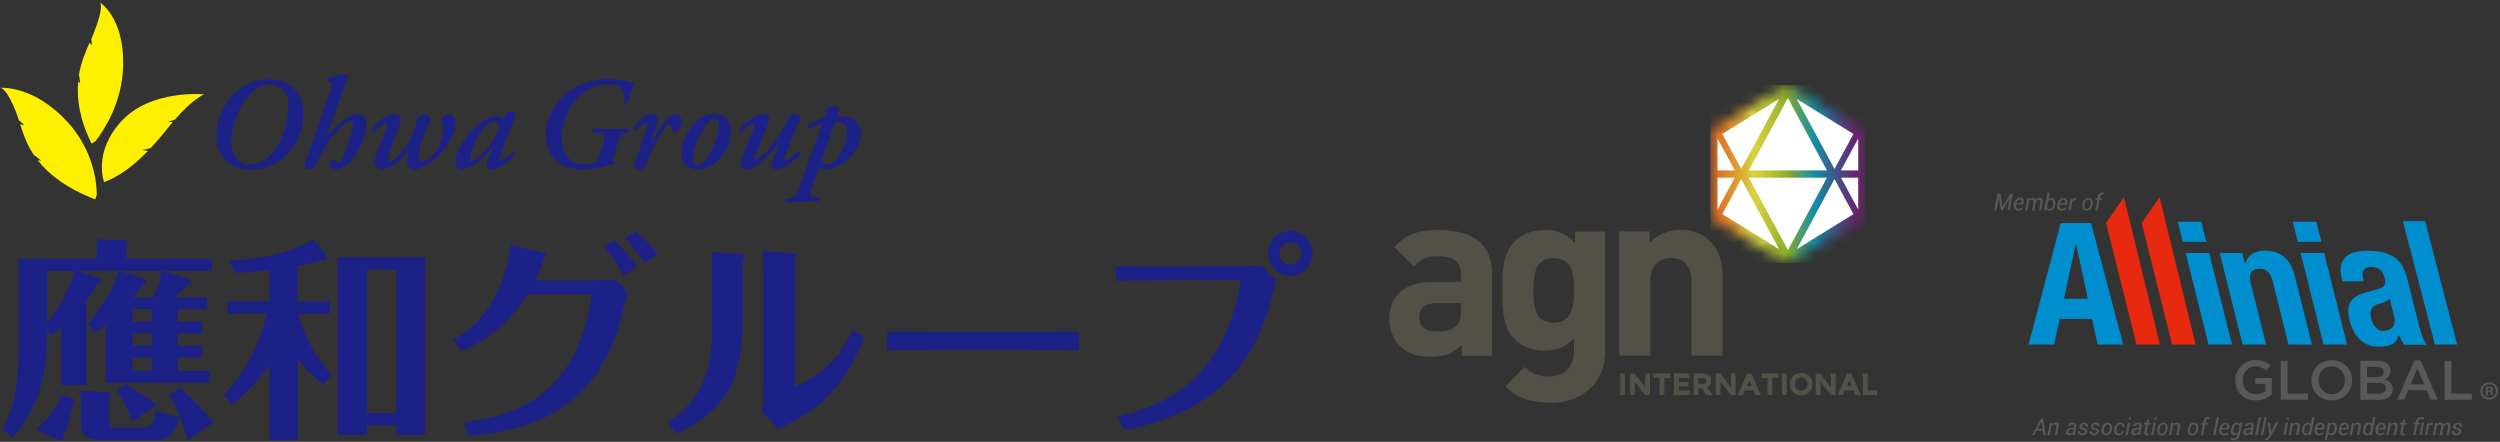 <svg width="232" height="41" viewBox="0 0 232 41" fill="none" xmlns="http://www.w3.org/2000/svg">
<rect x="0" y="0" width="232" height="41" fill="#333333" stroke="none"/>
<g clip-path="url(#clip0_1172_1634)">
<path d="M135.65 33V32C134.88 32.77 134.15 33.11 132.82 33.11C131.49 33.11 130.56 32.78 129.88 32.09C129.26 31.45 128.93 30.52 128.93 29.5C128.93 27.66 130.19 26.16 132.87 26.16H135.59V25.59C135.59 24.33 134.97 23.78 133.44 23.78C132.33 23.78 131.83 24.05 131.23 24.73L129.39 22.94C130.52 21.7 131.63 21.35 133.55 21.35C136.78 21.35 138.46 22.72 138.46 25.42V33.01H135.65V33ZM135.58 28.13H133.3C132.26 28.13 131.69 28.62 131.69 29.44C131.69 30.26 132.22 30.77 133.35 30.77C134.15 30.77 134.66 30.7 135.16 30.22C135.47 29.93 135.58 29.47 135.58 28.76V28.14V28.13ZM143.88 37.36C142.11 37.36 140.89 37.01 139.7 35.86L141.49 34.05C142.13 34.67 142.77 34.94 143.75 34.94C145.48 34.94 146.07 33.72 146.07 32.55V31.38C145.32 32.22 144.46 32.53 143.33 32.53C142.2 32.53 141.23 32.15 140.59 31.51C139.51 30.43 139.42 28.94 139.42 26.93C139.42 24.92 139.51 23.46 140.59 22.37C141.23 21.73 142.23 21.35 143.36 21.35C144.58 21.35 145.37 21.68 146.17 22.57V21.49H148.96V32.6C148.96 35.37 146.99 37.38 143.89 37.38M144.18 23.95C142.48 23.95 142.3 25.41 142.3 26.94C142.3 28.47 142.48 29.95 144.18 29.95C145.88 29.95 146.08 28.47 146.08 26.94C146.08 25.41 145.88 23.95 144.18 23.95ZM156.97 33V26.03C156.97 24.46 155.97 23.93 155.07 23.93C154.17 23.93 153.15 24.46 153.15 26.03V33H150.27V21.47H153.08V22.53C153.83 21.73 154.89 21.34 155.96 21.34C157.11 21.34 158.04 21.72 158.68 22.36C159.61 23.29 159.85 24.37 159.85 25.63V33H156.97ZM150.36 34.66H150.8V36.66H150.36V34.66ZM152.68 35.94L151.68 34.66H151.27V36.66H151.71V35.41L152.68 36.66H153.12V34.66H152.68V35.94ZM153.44 35.07H154.01V36.66H154.45V35.07H155.02V34.66H153.44V35.07ZM155.78 35.86H156.68V35.45H155.78V35.08H156.78V34.66H155.34V36.66H156.81V36.24H155.78V35.86ZM158.79 35.33C158.79 35.1 158.72 34.93 158.58 34.82C158.44 34.71 158.23 34.66 157.93 34.66H157.17V36.66H157.61V36.03H157.93L158.38 36.66H158.93L158.42 35.95C158.67 35.85 158.79 35.64 158.79 35.33ZM158.34 35.33C158.34 35.43 158.31 35.51 158.26 35.55C158.22 35.58 158.14 35.62 157.93 35.62H157.6V35.07H157.94C158.14 35.07 158.22 35.1 158.26 35.13C158.31 35.16 158.33 35.23 158.33 35.33M160.63 35.94L159.63 34.66H159.22V36.66H159.66V35.41L160.63 36.66H161.07V34.66H160.63V35.94ZM162.15 34.66L161.27 36.66H161.74L161.92 36.23H162.74L162.93 36.66H163.41L162.53 34.66H162.14H162.15ZM162.56 35.82H162.11L162.34 35.31L162.57 35.82H162.56ZM163.46 35.07H164.03V36.66H164.47V35.07H165.04V34.66H163.46V35.07ZM165.36 34.66H165.8V36.66H165.36V34.66ZM167.15 34.61C166.85 34.61 166.6 34.71 166.4 34.91C166.2 35.11 166.1 35.35 166.1 35.65C166.1 35.95 166.2 36.19 166.4 36.39C166.6 36.59 166.85 36.69 167.15 36.69C167.45 36.69 167.7 36.59 167.9 36.39C168.1 36.19 168.2 35.95 168.2 35.65C168.2 35.35 168.1 35.11 167.9 34.91C167.7 34.71 167.45 34.61 167.15 34.61ZM167.15 36.26C167.069 36.261 166.989 36.245 166.915 36.214C166.84 36.183 166.773 36.137 166.717 36.079C166.661 36.021 166.617 35.952 166.588 35.876C166.56 35.801 166.547 35.721 166.55 35.64C166.55 35.47 166.61 35.32 166.72 35.2C166.84 35.08 166.98 35.02 167.15 35.02C167.32 35.02 167.46 35.08 167.58 35.2C167.7 35.32 167.75 35.47 167.75 35.64C167.75 35.81 167.69 35.96 167.58 36.08C167.46 36.2 167.32 36.26 167.15 36.26ZM169.91 35.94L168.91 34.66H168.5V36.66H168.94V35.41L169.91 36.66H170.35V34.66H169.91V35.94ZM171.42 34.66L170.54 36.66H171.01L171.19 36.23H172.01L172.2 36.66H172.68L171.8 34.66H171.41H171.42ZM171.83 35.82H171.38L171.61 35.31L171.84 35.82H171.83ZM173.32 36.23V34.66H172.88V36.66H174.18V36.23H173.32Z" fill="#535147"/>
<mask id="mask0_1172_1634" style="mask-type:luminance" maskUnits="userSpaceOnUse" x="158" y="7" width="16" height="18">
<path d="M158.73 12.01L158.72 20.28L165.88 24.42L173.05 20.3L173.06 12.04L165.9 7.89L158.73 12.01Z" fill="white"/>
</mask>
<g mask="url(#mask0_1172_1634)">
<path d="M158.72 7.89H173.06V24.42H158.72V7.89Z" fill="url(#paint0_linear_1172_1634)"/>
</g>
<path d="M159.83 12.43L161.59 15.68L165.1 9.18L159.83 12.43ZM159.39 15.81H160.99L159.39 12.86V15.81ZM162.29 15.81H169.54L165.91 9.09L162.29 15.81ZM170.84 15.81H172.44V12.85L170.84 15.81ZM166.73 9.18L170.24 15.68L172 12.43L166.73 9.18ZM172 19.87L170.24 16.62L166.74 23.12L172 19.87ZM172.44 16.49H170.84L172.44 19.44V16.49ZM169.54 16.49H162.29L165.92 23.21L169.54 16.49ZM160.99 16.49H159.39V19.45L160.99 16.49ZM165.1 23.12L161.59 16.62L159.83 19.87L165.1 23.12Z" fill="white"/>
<path d="M207.44 35.3C207.44 34.28 208.22 33.42 209.31 33.42C209.94 33.42 210.33 33.6 210.7 33.91L210.3 34.39C210.02 34.15 209.75 34 209.29 34C208.62 34 208.12 34.58 208.12 35.28C208.12 36.03 208.61 36.58 209.35 36.58C209.69 36.58 210 36.47 210.22 36.31V35.63H209.29V35.08H210.83V36.6C210.47 36.9 209.96 37.16 209.32 37.16C208.19 37.16 207.44 36.35 207.44 35.3ZM211.65 33.48H212.29V36.52H214.19V37.1H211.65V33.48ZM214.49 35.3C214.49 34.27 215.28 33.42 216.39 33.42C217.5 33.42 218.28 34.26 218.28 35.28C218.28 36.31 217.49 37.16 216.38 37.16C215.27 37.16 214.49 36.32 214.49 35.3ZM217.61 35.3C217.61 34.59 217.1 34 216.38 34C215.66 34 215.16 34.57 215.16 35.28C215.16 35.99 215.67 36.58 216.39 36.58C217.11 36.58 217.61 36.01 217.61 35.3ZM219.04 33.48H220.66C221.07 33.48 221.4 33.59 221.61 33.8C221.77 33.96 221.85 34.16 221.85 34.4C221.85 34.84 221.6 35.08 221.33 35.22C221.75 35.36 222.05 35.61 222.05 36.1C222.05 36.76 221.52 37.1 220.71 37.1H219.04V33.48ZM220.53 35C220.94 35 221.21 34.84 221.21 34.51C221.21 34.22 220.98 34.04 220.57 34.04H219.66V35H220.53ZM220.72 36.53C221.15 36.53 221.42 36.36 221.42 36.03C221.42 35.71 221.18 35.53 220.68 35.53H219.67V36.52H220.72V36.53ZM224.05 33.45H224.64L226.23 37.09H225.56L225.19 36.22H223.48L223.11 37.09H222.46L224.05 33.45ZM224.96 35.66L224.33 34.21L223.71 35.66H224.96ZM226.85 33.48H227.49V36.52H229.39V37.1H226.85V33.48Z" fill="#595757"/>
<path d="M204.28 20.58L204.75 22.44H202.57L202.1 20.58H204.28ZM205.01 23.48L207.13 31.97H204.95L202.83 23.48H205.01ZM194.05 20.7L197.03 31.97H194.66L194.14 29.59H191.14L190.62 31.97H188.25L191.23 20.7H194.04H194.05ZM193.75 27.72L192.66 22.65H192.63L191.54 27.72H193.75Z" fill="#008ECF"/>
<path d="M197.1 18.3L200.44 31.97H198.26L195.44 20.7L197.1 18.29V18.3ZM200.41 18.3L203.75 31.97H201.57L198.75 20.7L200.41 18.29V18.3Z" fill="#E7290F"/>
<path d="M208.08 23.48L208.33 24.47H208.36C208.49 24.05 208.71 23.74 209.03 23.55C209.35 23.36 209.75 23.26 210.22 23.26C210.91 23.26 211.5 23.45 211.96 23.83C212.43 24.21 212.77 24.82 212.98 25.68L214.55 31.98H212.37L210.91 26.12C210.8 25.68 210.65 25.37 210.46 25.2C210.27 25.03 210.01 24.94 209.68 24.94C208.91 24.94 208.64 25.41 208.88 26.34L210.29 31.97H208.11L205.99 23.48H208.07H208.08ZM214.95 20.58L215.42 22.44H213.24L212.77 20.58H214.95ZM215.68 23.48L217.8 31.97H215.62L213.5 23.48H215.68ZM217.32 25.88C217.2 25.39 217.17 24.97 217.25 24.64C217.32 24.31 217.47 24.04 217.69 23.84C217.91 23.63 218.19 23.49 218.53 23.4C218.87 23.31 219.25 23.27 219.66 23.27C220.31 23.27 220.85 23.33 221.29 23.46C221.72 23.59 222.08 23.77 222.36 24C222.64 24.23 222.86 24.51 223.02 24.83C223.18 25.15 223.31 25.5 223.4 25.88L224.52 30.35C224.62 30.75 224.72 31.06 224.81 31.28C224.9 31.5 225.03 31.74 225.2 31.99H223.12C223.014 31.858 222.923 31.713 222.85 31.56C222.77 31.41 222.7 31.26 222.63 31.11H222.6C222.46 31.55 222.24 31.84 221.94 31.97C221.64 32.1 221.23 32.17 220.7 32.17C220.32 32.17 219.98 32.1 219.69 31.97C219.39 31.84 219.14 31.66 218.92 31.43C218.7 31.2 218.52 30.94 218.38 30.65C218.23 30.36 218.13 30.07 218.05 29.79C217.95 29.39 217.91 29.05 217.92 28.76C217.93 28.47 218 28.22 218.12 28.02C218.24 27.82 218.42 27.64 218.65 27.51C218.88 27.37 219.18 27.25 219.53 27.15L220.68 26.82C220.99 26.74 221.18 26.62 221.27 26.47C221.36 26.32 221.37 26.11 221.3 25.82C221.22 25.49 221.08 25.24 220.88 25.05C220.68 24.87 220.4 24.77 220.03 24.77C219.69 24.77 219.47 24.87 219.35 25.07C219.23 25.27 219.21 25.54 219.3 25.87L219.36 26.11H217.4L217.35 25.9L217.32 25.88ZM221.35 28C221.2 28.07 221.06 28.12 220.93 28.15C220.51 28.24 220.24 28.4 220.1 28.62C219.96 28.84 219.95 29.14 220.04 29.52C220.12 29.85 220.25 30.13 220.44 30.36C220.62 30.59 220.86 30.71 221.16 30.71C221.31 30.71 221.45 30.69 221.6 30.64C221.75 30.59 221.87 30.52 221.98 30.41C222.09 30.3 222.16 30.17 222.2 30C222.24 29.83 222.23 29.63 222.18 29.4L221.76 27.73C221.64 27.85 221.51 27.94 221.36 28.01L221.35 28ZM225.96 31.97L222.99 20.52H225.05L228.02 31.97H225.96Z" fill="#008ECF"/>
<path d="M185.65 17.97L185.84 19.23L186.54 17.98H186.8L186.49 19.53H186.28L186.4 18.92L186.54 18.31L185.84 19.53H185.7L185.49 18.31L185.39 18.92L185.27 19.53H185.06L185.37 17.98H185.63L185.65 17.97ZM187.29 19.54C187.15 19.54 187.04 19.49 186.96 19.38C186.89 19.27 186.86 19.13 186.89 18.97V18.92C186.92 18.75 186.99 18.61 187.1 18.51C187.21 18.4 187.32 18.35 187.45 18.35C187.59 18.35 187.69 18.4 187.75 18.49C187.81 18.58 187.83 18.71 187.8 18.86L187.78 18.99H187.09C187.07 19.1 187.09 19.2 187.12 19.27C187.16 19.34 187.22 19.37 187.31 19.37C187.37 19.37 187.43 19.36 187.49 19.34C187.54 19.32 187.59 19.29 187.63 19.26L187.69 19.4C187.69 19.4 187.59 19.47 187.52 19.5C187.45 19.53 187.37 19.54 187.28 19.54H187.29ZM187.43 18.51C187.37 18.51 187.31 18.54 187.26 18.6C187.2 18.66 187.16 18.73 187.14 18.82C187.12 18.91 187.61 18.82 187.61 18.82V18.79C187.63 18.7 187.61 18.63 187.59 18.58C187.56 18.53 187.51 18.5 187.43 18.5V18.51ZM188.32 18.51C188.36 18.46 188.42 18.42 188.48 18.39C188.54 18.36 188.6 18.35 188.67 18.35C188.73 18.35 188.79 18.37 188.83 18.4C188.87 18.43 188.9 18.49 188.92 18.56C188.97 18.49 189.02 18.44 189.08 18.41C189.14 18.37 189.21 18.36 189.29 18.36C189.39 18.36 189.47 18.4 189.52 18.48C189.57 18.56 189.58 18.68 189.55 18.84L189.41 19.53H189.2L189.34 18.84C189.36 18.72 189.36 18.64 189.34 18.59C189.32 18.55 189.27 18.53 189.19 18.53C189.13 18.53 189.08 18.56 189.03 18.61C188.976 18.662 188.938 18.728 188.92 18.8C188.92 18.8 188.77 19.53 188.77 19.53H188.56L188.7 18.84C188.72 18.72 188.72 18.64 188.7 18.6C188.67 18.55 188.63 18.53 188.56 18.53C188.51 18.53 188.46 18.54 188.42 18.57C188.38 18.6 188.34 18.63 188.31 18.68L188.14 19.53H187.93L188.16 18.38H188.34L188.33 18.52L188.32 18.51ZM190.71 19.02C190.67 19.2 190.61 19.33 190.53 19.42C190.45 19.51 190.34 19.55 190.2 19.55C190.14 19.55 190.08 19.53 190.03 19.5C189.978 19.466 189.936 19.417 189.91 19.36L189.86 19.53H189.68L190.02 17.87H190.23L190.11 18.48C190.15 18.441 190.197 18.411 190.248 18.39C190.3 18.37 190.355 18.359 190.41 18.36C190.53 18.36 190.63 18.42 190.69 18.54C190.75 18.66 190.76 18.81 190.73 18.99V19.01L190.71 19.02ZM190.51 19C190.54 18.86 190.54 18.75 190.51 18.66C190.48 18.57 190.42 18.53 190.32 18.53C190.27 18.53 190.22 18.55 190.18 18.58C190.14 18.61 190.1 18.66 190.06 18.71L189.96 19.22C189.98 19.27 190 19.31 190.04 19.34C190.08 19.37 190.13 19.39 190.19 19.39C190.27 19.39 190.34 19.36 190.4 19.29C190.45 19.23 190.49 19.14 190.51 19.02V19ZM191.32 19.55C191.18 19.55 191.07 19.5 190.99 19.39C190.92 19.28 190.89 19.14 190.92 18.98V18.93C190.95 18.76 191.02 18.62 191.13 18.52C191.24 18.41 191.35 18.36 191.48 18.36C191.62 18.36 191.72 18.41 191.78 18.5C191.84 18.59 191.86 18.72 191.83 18.87L191.81 19H191.12C191.1 19.11 191.12 19.21 191.15 19.28C191.19 19.35 191.25 19.38 191.34 19.38C191.4 19.38 191.46 19.38 191.52 19.35C191.57 19.33 191.62 19.3 191.66 19.27L191.72 19.41C191.72 19.41 191.62 19.48 191.55 19.51C191.48 19.54 191.4 19.55 191.31 19.55H191.32ZM191.46 18.52C191.4 18.52 191.34 18.55 191.29 18.61C191.23 18.67 191.19 18.74 191.17 18.83C191.15 18.92 191.64 18.83 191.64 18.83V18.8C191.66 18.71 191.64 18.64 191.62 18.59C191.59 18.54 191.54 18.51 191.46 18.51V18.52ZM192.65 18.57H192.54C192.54 18.57 192.45 18.57 192.41 18.6C192.37 18.63 192.34 18.66 192.31 18.71L192.14 19.53H191.93L192.16 18.38H192.34L192.33 18.53C192.37 18.47 192.41 18.43 192.46 18.4C192.51 18.37 192.56 18.35 192.62 18.35H192.71L192.64 18.54L192.65 18.57ZM193.24 18.95C193.27 18.77 193.33 18.63 193.44 18.52C193.54 18.41 193.67 18.36 193.82 18.36C193.96 18.36 194.07 18.42 194.14 18.53C194.21 18.64 194.23 18.78 194.21 18.95V18.97C194.18 19.15 194.11 19.29 194.01 19.39C193.91 19.5 193.78 19.55 193.63 19.55C193.49 19.55 193.38 19.49 193.31 19.38C193.24 19.27 193.22 19.13 193.25 18.96V18.94L193.24 18.95ZM193.44 18.97C193.42 19.1 193.42 19.2 193.46 19.28C193.49 19.36 193.56 19.4 193.65 19.4C193.74 19.4 193.81 19.36 193.87 19.28C193.93 19.2 193.97 19.1 193.99 18.98V18.96C194.01 18.84 194.01 18.73 193.97 18.66C193.94 18.58 193.87 18.54 193.78 18.54C193.69 18.54 193.62 18.58 193.56 18.66C193.5 18.74 193.46 18.84 193.44 18.96V18.98V18.97ZM194.43 19.54L194.63 18.55H194.46L194.49 18.39H194.66L194.69 18.24C194.72 18.11 194.76 18.01 194.84 17.95C194.916 17.888 195.012 17.856 195.11 17.86H195.18C195.21 17.86 195.23 17.86 195.25 17.88L195.19 18.04H195.1C195.05 18.04 195 18.06 194.97 18.1C194.93 18.14 194.91 18.19 194.9 18.26L194.87 18.41H195.09L195.06 18.57H194.84L194.64 19.56H194.43V19.54ZM189.58 39.98H188.99L188.77 40.38H188.56L189.43 38.83H189.6L189.84 40.38H189.63L189.58 39.98ZM189.08 39.8H189.55L189.46 39.11L189.09 39.8H189.08ZM190.42 39.39C190.463 39.337 190.516 39.294 190.576 39.263C190.636 39.232 190.702 39.214 190.77 39.21C190.88 39.21 190.96 39.25 191.01 39.32C191.06 39.39 191.07 39.51 191.04 39.65L190.89 40.38H190.68L190.82 39.66C190.84 39.55 190.84 39.48 190.82 39.44C190.8 39.4 190.74 39.38 190.66 39.38C190.61 39.38 190.56 39.4 190.51 39.43C190.46 39.462 190.416 39.503 190.38 39.55L190.21 40.39H190L190.23 39.24H190.41L190.39 39.4L190.42 39.39ZM192.35 40.38V40.22C192.3 40.27 192.25 40.31 192.19 40.35C192.13 40.38 192.07 40.4 192.01 40.4C191.91 40.4 191.83 40.37 191.78 40.31C191.73 40.25 191.72 40.16 191.74 40.06C191.76 39.94 191.82 39.86 191.91 39.8C192.019 39.735 192.144 39.704 192.27 39.71H192.47L192.49 39.6C192.5 39.53 192.49 39.47 192.47 39.44C192.44 39.4 192.39 39.38 192.32 39.38C192.26 39.38 192.21 39.4 192.16 39.43C192.11 39.46 192.08 39.51 192.07 39.55H191.87C191.88 39.46 191.94 39.38 192.03 39.31C192.12 39.24 192.23 39.21 192.36 39.21C192.47 39.21 192.56 39.24 192.63 39.31C192.7 39.38 192.72 39.47 192.69 39.59L192.58 40.14C192.58 40.14 192.56 40.22 192.56 40.26V40.37H192.35V40.38ZM192.08 40.23C192.14 40.23 192.2 40.21 192.26 40.18C192.32 40.15 192.37 40.11 192.4 40.06L192.44 39.85H192.24C192.172 39.85 192.106 39.871 192.05 39.91C191.99 39.95 191.96 40 191.95 40.06C191.94 40.11 191.95 40.16 191.97 40.18C191.99 40.21 192.03 40.22 192.09 40.22L192.08 40.23ZM193.51 40.08C193.51 40.08 193.51 39.99 193.48 39.97C193.45 39.95 193.4 39.92 193.31 39.89C193.209 39.872 193.113 39.831 193.03 39.77C192.97 39.72 192.95 39.65 192.96 39.56C192.98 39.46 193.03 39.38 193.11 39.32C193.19 39.26 193.3 39.22 193.42 39.22C193.54 39.22 193.63 39.25 193.7 39.32C193.77 39.39 193.79 39.47 193.77 39.57C193.75 39.67 193.57 39.57 193.57 39.57C193.57 39.52 193.57 39.47 193.54 39.43C193.51 39.39 193.46 39.37 193.4 39.37C193.34 39.37 193.28 39.39 193.24 39.42C193.2 39.45 193.18 39.49 193.17 39.54C193.17 39.59 193.17 39.62 193.19 39.65C193.21 39.68 193.27 39.7 193.36 39.72C193.49 39.75 193.59 39.79 193.64 39.85C193.7 39.9 193.72 39.97 193.7 40.06C193.68 40.17 193.63 40.25 193.54 40.31C193.45 40.37 193.35 40.4 193.22 40.4C193.09 40.4 192.99 40.36 192.92 40.29C192.85 40.22 192.83 40.13 192.85 40.03C192.87 39.93 193.05 40.03 193.05 40.03C193.05 40.1 193.05 40.16 193.1 40.19C193.14 40.22 193.19 40.24 193.26 40.24C193.33 40.24 193.38 40.22 193.42 40.19C193.46 40.16 193.49 40.12 193.5 40.07L193.51 40.08ZM194.58 40.08C194.58 40.08 194.58 39.99 194.55 39.97C194.52 39.95 194.47 39.92 194.38 39.89C194.279 39.872 194.183 39.831 194.1 39.77C194.04 39.72 194.02 39.65 194.03 39.56C194.05 39.46 194.1 39.38 194.18 39.32C194.26 39.26 194.37 39.22 194.49 39.22C194.61 39.22 194.7 39.25 194.77 39.32C194.84 39.39 194.86 39.47 194.84 39.57C194.82 39.67 194.64 39.57 194.64 39.57C194.64 39.52 194.64 39.47 194.61 39.43C194.58 39.39 194.53 39.37 194.47 39.37C194.41 39.37 194.35 39.39 194.31 39.42C194.27 39.45 194.25 39.49 194.24 39.54C194.24 39.59 194.24 39.62 194.26 39.65C194.28 39.68 194.34 39.7 194.43 39.72C194.56 39.75 194.66 39.79 194.71 39.85C194.77 39.9 194.79 39.97 194.77 40.06C194.75 40.17 194.7 40.25 194.61 40.31C194.52 40.37 194.42 40.4 194.29 40.4C194.16 40.4 194.06 40.36 193.99 40.29C193.92 40.22 193.9 40.13 193.92 40.03C193.94 39.93 194.12 40.03 194.12 40.03C194.12 40.1 194.12 40.16 194.17 40.19C194.21 40.22 194.26 40.24 194.33 40.24C194.4 40.24 194.45 40.22 194.49 40.19C194.53 40.16 194.56 40.12 194.57 40.07L194.58 40.08ZM195.04 39.8C195.07 39.62 195.13 39.48 195.23 39.37C195.33 39.26 195.46 39.21 195.61 39.21C195.76 39.21 195.86 39.27 195.93 39.38C196 39.49 196.02 39.63 196 39.8V39.82C195.97 40 195.9 40.14 195.8 40.25C195.7 40.36 195.57 40.41 195.42 40.41C195.27 40.41 195.17 40.35 195.1 40.24C195.03 40.13 195.01 39.99 195.03 39.82V39.8H195.04ZM195.24 39.82C195.22 39.95 195.23 40.05 195.26 40.13C195.29 40.21 195.36 40.25 195.45 40.25C195.54 40.25 195.61 40.21 195.67 40.13C195.73 40.05 195.77 39.95 195.79 39.83V39.81C195.81 39.69 195.81 39.58 195.77 39.51C195.74 39.43 195.67 39.39 195.58 39.39C195.49 39.39 195.42 39.43 195.36 39.51C195.3 39.59 195.26 39.69 195.24 39.81V39.83V39.82ZM196.62 40.24C196.68 40.24 196.74 40.22 196.79 40.18C196.85 40.14 196.88 40.08 196.89 40.02H197.08C197.07 40.13 197.01 40.22 196.91 40.29C196.81 40.36 196.71 40.4 196.59 40.4C196.44 40.4 196.33 40.34 196.26 40.23C196.188 40.106 196.167 39.959 196.2 39.82V39.78C196.23 39.61 196.3 39.47 196.4 39.37C196.5 39.26 196.63 39.21 196.79 39.21C196.91 39.21 197.01 39.25 197.08 39.33C197.15 39.41 197.17 39.51 197.15 39.62C197.13 39.73 196.96 39.62 196.96 39.62C196.97 39.55 196.96 39.49 196.92 39.44C196.88 39.39 196.83 39.37 196.76 39.37C196.66 39.37 196.59 39.41 196.53 39.49C196.47 39.57 196.44 39.67 196.42 39.78V39.82C196.39 39.94 196.4 40.04 196.42 40.12C196.44 40.2 196.51 40.23 196.62 40.23V40.24ZM197.45 40.38H197.24L197.47 39.23H197.68L197.45 40.38ZM197.74 38.94H197.53L197.57 38.73H197.78L197.74 38.94ZM198.41 40.38V40.22C198.36 40.27 198.31 40.31 198.25 40.35C198.19 40.38 198.13 40.4 198.07 40.4C197.97 40.4 197.89 40.37 197.84 40.31C197.79 40.25 197.78 40.16 197.8 40.06C197.82 39.94 197.88 39.86 197.97 39.8C198.079 39.735 198.204 39.704 198.33 39.71H198.53L198.55 39.6C198.56 39.53 198.55 39.47 198.53 39.44C198.5 39.4 198.45 39.38 198.38 39.38C198.32 39.38 198.27 39.4 198.22 39.43C198.17 39.46 198.14 39.51 198.13 39.55H197.93C197.94 39.46 198 39.38 198.09 39.31C198.18 39.24 198.29 39.21 198.42 39.21C198.53 39.21 198.62 39.24 198.69 39.31C198.76 39.38 198.78 39.47 198.75 39.59L198.64 40.14C198.64 40.14 198.62 40.22 198.62 40.26V40.37H198.41V40.38ZM198.14 40.23C198.2 40.23 198.26 40.21 198.32 40.18C198.38 40.15 198.43 40.11 198.46 40.06L198.5 39.85H198.3C198.232 39.85 198.166 39.871 198.11 39.91C198.05 39.95 198.02 40 198.01 40.06C198 40.11 198.01 40.16 198.03 40.18C198.05 40.21 198.09 40.22 198.15 40.22L198.14 40.23ZM199.44 38.95L199.38 39.23H199.58L199.55 39.39H199.35L199.21 40.09C199.2 40.15 199.2 40.19 199.21 40.21C199.23 40.23 199.25 40.24 199.29 40.24H199.35C199.37 40.24 199.39 40.24 199.4 40.23V40.37C199.4 40.37 199.35 40.39 199.31 40.4C199.27 40.41 199.23 40.41 199.2 40.41C199.13 40.41 199.07 40.38 199.03 40.33C198.99 40.28 198.98 40.2 199 40.09L199.14 39.39H198.97L199 39.23H199.17L199.23 38.95H199.44ZM199.83 40.38H199.62L199.85 39.23H200.06L199.83 40.38ZM200.12 38.94H199.91L199.95 38.73H200.16L200.12 38.94ZM200.2 39.8C200.23 39.62 200.29 39.48 200.39 39.37C200.49 39.26 200.62 39.21 200.77 39.21C200.92 39.21 201.02 39.27 201.09 39.38C201.16 39.49 201.18 39.63 201.16 39.8V39.82C201.13 40 201.06 40.14 200.96 40.25C200.86 40.36 200.73 40.41 200.58 40.41C200.43 40.41 200.33 40.35 200.26 40.24C200.19 40.13 200.17 39.99 200.19 39.82V39.8H200.2ZM200.4 39.82C200.38 39.95 200.39 40.05 200.42 40.13C200.45 40.21 200.52 40.25 200.61 40.25C200.7 40.25 200.77 40.21 200.83 40.13C200.89 40.05 200.93 39.95 200.95 39.83V39.81C200.97 39.69 200.97 39.58 200.93 39.51C200.9 39.43 200.83 39.39 200.74 39.39C200.65 39.39 200.58 39.43 200.52 39.51C200.46 39.59 200.42 39.69 200.4 39.81V39.83V39.82ZM201.69 39.39C201.733 39.337 201.786 39.294 201.846 39.263C201.906 39.232 201.972 39.214 202.04 39.21C202.15 39.21 202.23 39.25 202.28 39.32C202.33 39.39 202.34 39.51 202.31 39.65L202.16 40.38H201.95L202.09 39.66C202.11 39.55 202.11 39.48 202.09 39.44C202.07 39.4 202.01 39.38 201.93 39.38C201.88 39.38 201.83 39.4 201.78 39.43C201.73 39.462 201.686 39.503 201.65 39.55L201.48 40.39H201.27L201.5 39.24H201.68L201.66 39.4L201.69 39.39ZM203.04 39.8C203.07 39.62 203.13 39.48 203.23 39.37C203.33 39.26 203.46 39.21 203.61 39.21C203.76 39.21 203.86 39.27 203.93 39.38C204 39.49 204.02 39.63 204 39.8V39.82C203.97 40 203.9 40.14 203.8 40.25C203.7 40.36 203.57 40.41 203.42 40.41C203.27 40.41 203.17 40.35 203.1 40.24C203.03 40.13 203.01 39.99 203.03 39.82V39.8H203.04ZM203.24 39.82C203.22 39.95 203.23 40.05 203.26 40.13C203.29 40.21 203.36 40.25 203.45 40.25C203.54 40.25 203.61 40.21 203.67 40.13C203.73 40.05 203.77 39.95 203.79 39.83V39.81C203.81 39.69 203.81 39.58 203.77 39.51C203.74 39.43 203.67 39.39 203.58 39.39C203.49 39.39 203.42 39.43 203.36 39.51C203.3 39.59 203.26 39.69 203.24 39.81V39.83V39.82ZM204.23 40.38L204.43 39.39H204.26L204.29 39.23H204.46L204.49 39.08C204.52 38.95 204.56 38.85 204.64 38.79C204.716 38.728 204.812 38.696 204.91 38.7H204.98C205 38.7 205.03 38.7 205.05 38.72L204.99 38.88H204.9C204.85 38.88 204.8 38.9 204.77 38.94C204.73 38.98 204.71 39.03 204.7 39.1L204.67 39.25H204.89L204.86 39.41H204.64L204.44 40.4H204.23V40.38ZM205.59 40.38H205.38L205.71 38.72H205.92L205.59 40.38ZM206.36 40.4C206.22 40.4 206.11 40.35 206.03 40.24C205.95 40.13 205.93 39.99 205.96 39.83V39.78C205.99 39.61 206.06 39.47 206.17 39.37C206.28 39.27 206.39 39.21 206.52 39.21C206.66 39.21 206.76 39.26 206.82 39.35C206.88 39.44 206.9 39.57 206.88 39.72L206.86 39.85H206.17C206.15 39.97 206.17 40.06 206.2 40.13C206.24 40.2 206.3 40.23 206.39 40.23C206.45 40.23 206.51 40.22 206.57 40.2C206.63 40.18 206.67 40.15 206.71 40.12L206.77 40.26C206.77 40.26 206.67 40.33 206.6 40.36C206.53 40.39 206.45 40.4 206.36 40.4ZM206.49 39.37C206.43 39.37 206.37 39.4 206.32 39.46C206.26 39.52 206.22 39.59 206.2 39.68C206.18 39.77 206.67 39.68 206.67 39.68V39.65C206.69 39.56 206.67 39.49 206.65 39.44C206.62 39.39 206.57 39.36 206.49 39.36V39.37ZM207.06 39.81C207.1 39.61 207.16 39.46 207.25 39.36C207.34 39.26 207.45 39.21 207.58 39.21C207.64 39.21 207.7 39.22 207.75 39.25C207.8 39.28 207.84 39.32 207.87 39.37L207.91 39.23H208.08L207.85 40.36C207.82 40.52 207.75 40.64 207.66 40.72C207.57 40.8 207.44 40.84 207.29 40.84C207.24 40.84 207.19 40.84 207.13 40.82C207.07 40.8 207.02 40.78 206.98 40.76L207.06 40.6C207.06 40.6 207.13 40.64 207.17 40.65C207.22 40.66 207.26 40.67 207.31 40.67C207.4 40.67 207.47 40.64 207.52 40.59C207.58 40.54 207.61 40.46 207.63 40.37L207.65 40.29C207.65 40.29 207.57 40.36 207.52 40.38C207.47 40.4 207.42 40.41 207.36 40.41C207.302 40.411 207.245 40.395 207.196 40.365C207.146 40.335 207.106 40.292 207.08 40.24C207.016 40.114 206.999 39.968 207.03 39.83V39.81H207.06ZM207.26 39.83C207.24 39.95 207.24 40.05 207.28 40.12C207.32 40.19 207.38 40.23 207.47 40.23C207.52 40.23 207.57 40.22 207.61 40.19C207.65 40.16 207.69 40.12 207.72 40.07L207.83 39.53C207.83 39.53 207.78 39.45 207.74 39.42C207.7 39.391 207.65 39.377 207.6 39.38C207.52 39.38 207.44 39.42 207.39 39.5C207.33 39.58 207.29 39.68 207.27 39.81V39.83H207.26ZM208.8 40.38V40.22C208.75 40.27 208.7 40.31 208.64 40.35C208.58 40.38 208.52 40.4 208.46 40.4C208.36 40.4 208.28 40.37 208.23 40.31C208.18 40.25 208.17 40.16 208.19 40.06C208.21 39.94 208.27 39.86 208.36 39.8C208.469 39.735 208.594 39.704 208.72 39.71H208.92L208.94 39.6C208.95 39.53 208.94 39.47 208.92 39.44C208.89 39.4 208.84 39.38 208.77 39.38C208.71 39.38 208.66 39.4 208.61 39.43C208.56 39.46 208.53 39.51 208.52 39.55H208.32C208.33 39.46 208.39 39.38 208.48 39.31C208.57 39.24 208.68 39.21 208.81 39.21C208.92 39.21 209.01 39.24 209.08 39.31C209.15 39.38 209.17 39.47 209.14 39.59L209.03 40.14C209.03 40.14 209.01 40.22 209.01 40.26V40.37H208.8V40.38ZM208.53 40.23C208.59 40.23 208.65 40.21 208.71 40.18C208.77 40.15 208.82 40.11 208.85 40.06L208.89 39.85H208.69C208.622 39.85 208.556 39.871 208.5 39.91C208.44 39.95 208.41 40 208.4 40.06C208.39 40.11 208.4 40.16 208.42 40.18C208.44 40.21 208.48 40.22 208.54 40.22L208.53 40.23ZM209.49 40.38H209.28L209.61 38.72H209.82L209.49 40.38ZM210.02 40.38H209.81L210.14 38.72H210.35L210.02 40.38ZM210.74 39.95V40.08H210.75L211.18 39.22H211.41L210.7 40.55C210.66 40.63 210.6 40.69 210.54 40.75C210.511 40.779 210.477 40.802 210.439 40.817C210.401 40.833 210.361 40.84 210.32 40.84H210.26C210.23 40.84 210.22 40.84 210.2 40.83L210.25 40.67H210.34C210.38 40.67 210.41 40.65 210.45 40.61C210.49 40.57 210.52 40.52 210.54 40.48L210.61 40.36L210.44 39.23H210.67L210.74 39.95ZM212.1 40.38H211.89L212.12 39.23H212.33L212.1 40.38ZM212.39 38.94H212.18L212.22 38.73H212.43L212.39 38.94ZM212.8 39.39C212.843 39.337 212.896 39.294 212.956 39.263C213.016 39.232 213.082 39.214 213.15 39.21C213.26 39.21 213.34 39.25 213.39 39.32C213.44 39.39 213.45 39.51 213.42 39.65L213.27 40.38H213.06L213.2 39.66C213.22 39.55 213.22 39.48 213.2 39.44C213.18 39.4 213.12 39.38 213.04 39.38C212.99 39.38 212.94 39.4 212.89 39.43C212.84 39.462 212.796 39.503 212.76 39.55L212.59 40.39H212.38L212.61 39.24H212.79L212.77 39.4L212.8 39.39ZM213.64 39.81C213.68 39.61 213.74 39.46 213.83 39.36C213.92 39.26 214.03 39.21 214.16 39.21C214.22 39.21 214.27 39.22 214.32 39.25C214.37 39.27 214.41 39.31 214.44 39.35L214.57 38.72H214.78L214.45 40.38H214.27V40.27C214.27 40.27 214.19 40.35 214.14 40.37C214.09 40.39 214.03 40.4 213.97 40.4C213.912 40.401 213.855 40.385 213.806 40.355C213.756 40.325 213.716 40.282 213.69 40.23C213.626 40.103 213.609 39.959 213.64 39.82V39.8V39.81ZM213.84 39.83C213.82 39.95 213.82 40.05 213.85 40.12C213.88 40.19 213.95 40.23 214.04 40.23C214.09 40.23 214.14 40.22 214.18 40.19C214.22 40.16 214.26 40.12 214.29 40.07L214.4 39.53C214.4 39.53 214.35 39.45 214.32 39.42C214.28 39.391 214.23 39.377 214.18 39.38C214.1 39.38 214.02 39.42 213.97 39.5C213.91 39.58 213.87 39.68 213.85 39.81V39.83H213.84ZM215.19 40.4C215.05 40.4 214.94 40.35 214.86 40.24C214.78 40.13 214.76 39.99 214.79 39.83V39.78C214.82 39.61 214.89 39.47 215 39.37C215.11 39.27 215.22 39.21 215.35 39.21C215.49 39.21 215.59 39.26 215.65 39.35C215.71 39.44 215.73 39.57 215.71 39.72L215.69 39.85H215C214.98 39.97 215 40.06 215.03 40.13C215.07 40.2 215.13 40.23 215.22 40.23C215.28 40.23 215.34 40.22 215.4 40.2C215.46 40.18 215.5 40.15 215.54 40.12L215.6 40.26C215.6 40.26 215.5 40.33 215.43 40.36C215.36 40.39 215.28 40.4 215.19 40.4ZM215.32 39.37C215.26 39.37 215.2 39.4 215.15 39.46C215.09 39.52 215.05 39.59 215.03 39.68C215.01 39.77 215.5 39.68 215.5 39.68V39.65C215.52 39.56 215.5 39.49 215.48 39.44C215.45 39.39 215.4 39.36 215.32 39.36V39.37ZM216.84 39.87C216.8 40.05 216.74 40.18 216.66 40.27C216.58 40.36 216.47 40.4 216.34 40.4C216.28 40.4 216.22 40.39 216.17 40.36C216.122 40.338 216.08 40.304 216.05 40.26L215.94 40.82H215.73L216.05 39.23H216.23V39.34C216.23 39.34 216.31 39.26 216.37 39.24C216.42 39.22 216.48 39.21 216.54 39.21C216.66 39.21 216.76 39.27 216.82 39.39C216.88 39.51 216.89 39.66 216.86 39.84V39.86L216.84 39.87ZM216.64 39.85C216.67 39.71 216.66 39.6 216.63 39.51C216.6 39.42 216.53 39.38 216.44 39.38C216.39 39.38 216.35 39.39 216.31 39.42C216.27 39.45 216.23 39.49 216.2 39.53L216.09 40.09C216.09 40.09 216.14 40.17 216.17 40.19C216.21 40.22 216.25 40.23 216.31 40.23C216.39 40.23 216.46 40.2 216.52 40.13C216.58 40.06 216.62 39.97 216.64 39.86V39.84V39.85ZM217.44 40.4C217.3 40.4 217.19 40.35 217.11 40.24C217.03 40.13 217.01 39.99 217.04 39.83V39.78C217.07 39.61 217.14 39.47 217.25 39.37C217.36 39.27 217.47 39.21 217.6 39.21C217.74 39.21 217.84 39.26 217.9 39.35C217.96 39.44 217.98 39.57 217.96 39.72L217.94 39.85H217.25C217.23 39.97 217.25 40.06 217.28 40.13C217.32 40.2 217.38 40.23 217.47 40.23C217.53 40.23 217.59 40.22 217.65 40.2C217.71 40.18 217.75 40.15 217.79 40.12L217.85 40.26C217.85 40.26 217.75 40.33 217.68 40.36C217.61 40.39 217.53 40.4 217.44 40.4ZM217.57 39.37C217.51 39.37 217.45 39.4 217.4 39.46C217.34 39.52 217.3 39.59 217.28 39.68C217.26 39.77 217.75 39.68 217.75 39.68V39.65C217.77 39.56 217.75 39.49 217.73 39.44C217.7 39.39 217.65 39.36 217.57 39.36V39.37ZM218.46 39.39C218.503 39.337 218.556 39.294 218.616 39.263C218.676 39.232 218.742 39.214 218.81 39.21C218.92 39.21 219 39.25 219.05 39.32C219.1 39.39 219.11 39.51 219.08 39.65L218.93 40.38H218.72L218.86 39.66C218.88 39.55 218.88 39.48 218.86 39.44C218.84 39.4 218.78 39.38 218.7 39.38C218.65 39.38 218.6 39.4 218.55 39.43C218.5 39.462 218.456 39.503 218.42 39.55L218.25 40.39H218.04L218.27 39.24H218.45L218.43 39.4L218.46 39.39ZM219.3 39.81C219.34 39.61 219.4 39.46 219.49 39.36C219.58 39.26 219.69 39.21 219.82 39.21C219.88 39.21 219.93 39.22 219.98 39.25C220.03 39.27 220.07 39.31 220.1 39.35L220.23 38.72H220.44L220.11 40.38H219.93V40.27C219.93 40.27 219.85 40.35 219.8 40.37C219.75 40.39 219.69 40.4 219.63 40.4C219.572 40.401 219.515 40.385 219.466 40.355C219.416 40.325 219.376 40.282 219.35 40.23C219.286 40.103 219.269 39.959 219.3 39.82V39.8V39.81ZM219.5 39.83C219.48 39.95 219.48 40.05 219.51 40.12C219.54 40.19 219.61 40.23 219.7 40.23C219.75 40.23 219.8 40.22 219.84 40.19C219.88 40.16 219.92 40.12 219.95 40.07L220.06 39.53C220.06 39.53 220.01 39.45 219.98 39.42C219.94 39.391 219.89 39.377 219.84 39.38C219.76 39.38 219.68 39.42 219.63 39.5C219.57 39.58 219.53 39.68 219.51 39.81V39.83H219.5ZM220.86 40.4C220.72 40.4 220.61 40.35 220.53 40.24C220.45 40.13 220.43 39.99 220.46 39.83V39.78C220.49 39.61 220.56 39.47 220.67 39.37C220.78 39.27 220.89 39.21 221.02 39.21C221.16 39.21 221.26 39.26 221.32 39.35C221.38 39.44 221.4 39.57 221.38 39.72L221.36 39.85H220.67C220.65 39.97 220.67 40.06 220.7 40.13C220.74 40.2 220.8 40.23 220.89 40.23C220.95 40.23 221.01 40.22 221.07 40.2C221.13 40.18 221.17 40.15 221.21 40.12L221.27 40.26C221.27 40.26 221.17 40.33 221.1 40.36C221.03 40.39 220.95 40.4 220.86 40.4ZM220.99 39.37C220.93 39.37 220.87 39.4 220.82 39.46C220.76 39.52 220.72 39.59 220.7 39.68C220.68 39.77 221.17 39.68 221.17 39.68V39.65C221.19 39.56 221.17 39.49 221.15 39.44C221.12 39.39 221.07 39.36 220.99 39.36V39.37ZM221.87 39.39C221.913 39.337 221.966 39.294 222.026 39.263C222.086 39.232 222.152 39.214 222.22 39.21C222.33 39.21 222.41 39.25 222.46 39.32C222.51 39.39 222.52 39.51 222.49 39.65L222.34 40.38H222.13L222.27 39.66C222.29 39.55 222.29 39.48 222.27 39.44C222.25 39.4 222.19 39.38 222.11 39.38C222.06 39.38 222.01 39.4 221.96 39.43C221.91 39.462 221.866 39.503 221.83 39.55L221.66 40.39H221.45L221.68 39.24H221.86L221.84 39.4L221.87 39.39ZM223.2 38.95L223.14 39.23H223.34L223.31 39.39H223.11L222.97 40.09C222.96 40.15 222.96 40.19 222.97 40.21C222.99 40.23 223.01 40.24 223.05 40.24H223.11C223.13 40.24 223.15 40.24 223.16 40.23V40.37C223.16 40.37 223.11 40.39 223.07 40.4C223.03 40.41 222.99 40.41 222.96 40.41C222.89 40.41 222.83 40.38 222.79 40.33C222.75 40.28 222.74 40.2 222.76 40.09L222.9 39.39H222.73L222.76 39.23H222.93L222.99 38.95H223.2ZM223.94 40.38L224.14 39.39H223.97L224 39.23H224.17L224.2 39.11C224.23 38.97 224.28 38.87 224.37 38.8C224.45 38.73 224.56 38.7 224.69 38.7C224.73 38.7 224.77 38.7 224.82 38.72C224.86 38.73 224.91 38.75 224.96 38.77L224.89 38.94C224.89 38.94 224.83 38.91 224.79 38.9C224.75 38.89 224.71 38.88 224.67 38.88C224.6 38.88 224.54 38.9 224.5 38.94C224.46 38.98 224.43 39.03 224.41 39.11L224.38 39.23H224.59L224.56 39.39H224.35L224.15 40.38H223.94ZM224.73 40.38H224.52L224.75 39.23H224.96L224.73 40.38ZM225.74 39.42H225.63C225.63 39.42 225.54 39.42 225.5 39.45C225.46 39.48 225.43 39.51 225.4 39.56L225.24 40.38H225.03L225.26 39.23H225.44V39.38C225.47 39.32 225.51 39.28 225.56 39.25C225.61 39.22 225.66 39.2 225.72 39.2H225.81L225.74 39.39V39.42ZM226.15 39.37C226.19 39.32 226.25 39.28 226.31 39.25C226.37 39.22 226.43 39.21 226.5 39.21C226.56 39.21 226.62 39.23 226.66 39.26C226.7 39.29 226.73 39.35 226.75 39.42C226.8 39.35 226.85 39.3 226.91 39.27C226.97 39.23 227.04 39.22 227.12 39.22C227.22 39.22 227.3 39.26 227.35 39.34C227.4 39.42 227.41 39.54 227.38 39.7L227.24 40.39H227.03L227.17 39.7C227.19 39.58 227.19 39.5 227.17 39.45C227.15 39.41 227.1 39.39 227.02 39.39C226.96 39.39 226.91 39.42 226.86 39.47C226.806 39.522 226.768 39.588 226.75 39.66C226.75 39.66 226.6 40.39 226.6 40.39H226.39L226.53 39.7C226.55 39.58 226.55 39.5 226.53 39.46C226.5 39.41 226.46 39.39 226.39 39.39C226.34 39.39 226.29 39.4 226.25 39.43C226.21 39.46 226.17 39.5 226.14 39.54L225.97 40.39H225.76L225.99 39.24H226.17V39.38L226.15 39.37ZM228.21 40.08C228.21 40.08 228.21 39.99 228.18 39.97C228.15 39.95 228.1 39.92 228.01 39.89C227.909 39.872 227.813 39.831 227.73 39.77C227.67 39.72 227.65 39.65 227.66 39.56C227.68 39.46 227.73 39.38 227.81 39.32C227.89 39.26 228 39.22 228.12 39.22C228.24 39.22 228.33 39.25 228.4 39.32C228.47 39.39 228.49 39.47 228.47 39.57C228.45 39.67 228.27 39.57 228.27 39.57C228.27 39.52 228.27 39.47 228.24 39.43C228.21 39.39 228.16 39.37 228.1 39.37C228.04 39.37 227.98 39.39 227.94 39.42C227.9 39.45 227.88 39.49 227.87 39.54C227.87 39.59 227.87 39.62 227.89 39.65C227.91 39.68 227.97 39.7 228.06 39.72C228.19 39.75 228.29 39.79 228.34 39.85C228.4 39.9 228.42 39.97 228.4 40.06C228.38 40.17 228.33 40.25 228.24 40.31C228.15 40.37 228.05 40.4 227.92 40.4C227.79 40.4 227.69 40.36 227.62 40.29C227.55 40.22 227.53 40.13 227.55 40.03C227.57 39.93 227.75 40.03 227.75 40.03C227.75 40.1 227.75 40.16 227.8 40.19C227.84 40.22 227.89 40.24 227.96 40.24C228.03 40.24 228.08 40.22 228.12 40.19C228.16 40.16 228.19 40.12 228.2 40.07L228.21 40.08ZM231.81 36.28C231.81 36.73 231.46 37.09 230.99 37.09C230.52 37.09 230.17 36.74 230.17 36.28C230.17 35.82 230.53 35.48 230.99 35.48C231.45 35.48 231.81 35.83 231.81 36.28ZM230.38 36.28C230.38 36.63 230.64 36.92 231 36.92C231.36 36.92 231.61 36.64 231.61 36.29C231.61 35.94 231.35 35.65 231 35.65C230.65 35.65 230.38 35.94 230.38 36.29V36.28ZM230.87 36.7H230.69V35.9C230.76 35.89 230.86 35.88 231 35.88C231.15 35.88 231.22 35.9 231.28 35.94C231.32 35.97 231.36 36.04 231.36 36.11C231.36 36.2 231.29 36.27 231.19 36.29C231.27 36.33 231.31 36.39 231.34 36.49C231.36 36.61 231.38 36.66 231.4 36.69H231.2C231.2 36.69 231.16 36.59 231.14 36.5C231.13 36.41 231.08 36.37 230.98 36.37H230.89V36.69L230.87 36.7ZM230.87 36.25H230.96C231.06 36.25 231.14 36.22 231.14 36.13C231.14 36.06 231.09 36.01 230.97 36.01H230.87V36.24V36.25Z" fill="#595757"/>
<g clip-path="url(#clip1_1172_1634)">
<path d="M23.529 8.442C22.58 9.198 21.52 11.054 21.479 13.116C21.451 14.215 21.947 15.274 23.24 15.274C23.791 15.274 24.479 15.081 25.126 14.367C26.227 13.143 26.723 11.439 26.75 9.913C26.778 8.566 26.104 7.823 25.085 7.823C24.452 7.823 23.915 8.112 23.529 8.442ZM20.075 12.538C20.102 11.026 20.79 9.5 22.029 8.456C22.993 7.631 24.039 7.356 25.016 7.356C26.585 7.356 28.209 8.291 28.154 10.696C28.127 12.057 27.535 13.445 26.53 14.435C25.911 15.054 24.782 15.741 23.309 15.741C20.859 15.741 20.047 13.968 20.061 12.538" fill="#1C2187"/>
<path d="M30.591 8.524C30.811 7.906 30.852 7.755 30.632 7.631L30.343 7.466C30.316 7.397 30.316 7.301 30.398 7.246C30.687 7.122 31.706 6.902 32.243 6.889C32.298 6.916 32.311 6.957 32.339 6.985C32.119 7.59 31.83 8.346 31.596 9.006L30.302 12.662L30.329 12.69C30.949 11.92 31.444 11.494 31.816 11.205C32.27 10.848 32.738 10.6 33.151 10.6C33.702 10.6 34.005 11.012 34.005 11.535C34.005 12.456 33.44 13.72 32.931 14.463C32.573 15.026 31.83 15.714 31.155 15.714C30.77 15.714 30.577 15.494 30.577 15.274C30.577 15.04 30.784 14.806 30.962 14.806C31.031 14.806 31.114 14.861 31.183 14.93C31.307 15.054 31.417 15.123 31.485 15.123C31.596 15.123 31.678 14.958 31.816 14.655C32.174 13.803 32.738 12.209 32.738 11.576C32.738 11.356 32.669 11.246 32.518 11.246C32.394 11.246 32.201 11.329 31.967 11.494C31.609 11.769 31.238 12.153 30.715 12.841C30.095 13.638 29.435 15.081 29.187 15.508C29.104 15.645 28.966 15.7 28.774 15.7C28.554 15.7 28.141 15.631 28.265 15.288L30.591 8.511V8.524Z" fill="#1C2187"/>
<path d="M36.276 13.817C36.056 14.353 36 14.586 36 14.738C36 14.861 36.069 14.958 36.193 14.958C36.523 14.958 37.06 14.394 37.459 13.899C38.134 13.047 38.437 12.112 38.602 11.466C38.753 10.848 39.056 10.628 39.4 10.628C39.731 10.628 39.937 10.82 39.937 11.068C39.937 11.329 39.8 11.59 39.524 12.126C39.153 12.841 38.864 13.775 38.864 14.408C38.864 14.724 38.96 14.944 39.221 14.944C39.566 14.944 40.13 14.559 40.543 13.872C40.914 13.253 41.107 12.483 41.107 12.03C41.107 11.741 41.08 11.466 41.011 11.191C41.066 10.848 41.3 10.614 41.644 10.614C42.153 10.655 42.291 11.081 42.277 11.425C42.25 12.181 41.837 13.212 40.873 14.284C39.965 15.288 38.974 15.727 38.464 15.727C38.148 15.727 37.762 15.411 37.762 14.999C37.762 14.724 37.886 14.325 37.983 13.968L37.955 13.94C37.748 14.215 37.446 14.518 37.225 14.738C36.73 15.219 36.014 15.714 35.436 15.714C34.996 15.714 34.762 15.274 34.762 15.04C34.762 14.806 34.83 14.518 35.009 14.064L35.835 11.879C35.959 11.562 35.945 11.439 35.808 11.439C35.56 11.439 35.051 11.879 34.734 12.208C34.61 12.208 34.514 12.112 34.514 12.016C34.885 11.439 35.78 10.6 36.675 10.6C36.964 10.6 37.184 10.889 37.184 11.081C37.184 11.232 37.157 11.452 37.06 11.672L36.262 13.803L36.276 13.817Z" fill="#1C2187"/>
<path d="M44.975 11.796C44.301 12.538 43.667 13.899 43.64 14.71C43.64 14.848 43.695 14.958 43.791 14.958C43.984 14.958 44.493 14.518 45.03 13.982C45.636 13.335 46.2 12.263 46.365 11.7C46.269 11.411 46.076 11.274 45.828 11.274C45.567 11.274 45.374 11.384 44.975 11.796ZM46.985 10.394C46.985 10.394 47.136 10.339 47.233 10.339C47.467 10.339 47.797 10.408 47.907 10.627C47.563 11.411 46.792 13.418 46.338 14.683C46.283 14.834 46.338 14.903 46.393 14.903C46.572 14.903 47.067 14.628 47.604 14.119C47.7 14.119 47.797 14.188 47.797 14.353C47.26 15.026 46.31 15.714 45.539 15.714C45.25 15.714 45.14 15.466 45.14 15.329C45.14 15.205 45.181 15.081 45.264 14.834L45.705 13.679H45.663C44.81 14.834 43.599 15.714 42.897 15.714C42.511 15.714 42.236 15.37 42.236 14.985C42.236 14.518 42.718 13.294 43.654 12.236C44.204 11.631 44.755 11.246 45.168 11.04C45.539 10.848 45.828 10.779 46.117 10.779C46.214 10.779 46.31 10.834 46.393 10.861C46.448 10.902 46.572 10.999 46.654 11.095L46.971 10.421L46.985 10.394Z" fill="#1C2187"/>
<path d="M56.937 14.408C56.84 14.765 56.813 14.93 56.992 14.999C57.019 15.04 57.019 15.191 56.923 15.219C56.675 15.288 56.358 15.37 56.138 15.453C55.533 15.617 54.789 15.741 54.239 15.741C51.844 15.741 50.646 14.463 50.646 12.497C50.646 11.164 51.279 9.775 52.367 8.827C53.344 7.961 54.707 7.342 56.579 7.342C57.708 7.342 58.52 7.617 58.864 7.741C58.616 8.305 58.423 8.964 58.286 9.514C58.217 9.638 57.955 9.61 57.914 9.514C58.079 8.346 57.652 7.823 56.441 7.823C55.23 7.823 54.266 8.373 53.537 9.171C52.725 10.05 52.119 11.48 52.119 12.8C52.119 14.669 53.248 15.274 54.39 15.274C55.051 15.274 55.395 15.123 55.629 14.367L55.946 13.363C56.193 12.593 56.111 12.428 55.478 12.346L55.037 12.291C54.913 12.222 54.941 12.002 55.065 11.934C55.836 11.961 56.345 11.975 56.882 11.975C57.377 11.975 57.969 11.975 58.272 11.934C58.396 11.989 58.368 12.208 58.272 12.291L58.024 12.346C57.611 12.428 57.542 12.552 57.294 13.363L56.964 14.422L56.937 14.408Z" fill="#1C2187"/>
<path d="M60.873 11.865L60.447 13.116H60.516C60.873 12.456 61.286 11.755 61.603 11.384C61.988 10.902 62.319 10.614 62.69 10.614C63.076 10.614 63.255 10.957 63.255 11.287C63.255 11.659 62.979 12.263 62.594 12.263C62.443 12.263 62.401 12.126 62.346 11.906C62.291 11.659 62.222 11.549 62.098 11.549C61.947 11.549 61.672 11.81 61.273 12.483C60.818 13.212 60.309 14.394 59.813 15.535C59.758 15.686 59.593 15.727 59.401 15.727C59.153 15.727 58.726 15.659 58.836 15.315C59.098 14.531 59.717 12.841 60.047 11.741C60.102 11.549 60.089 11.425 59.979 11.425C59.717 11.425 59.318 11.768 59.029 12.098C58.905 12.098 58.809 12.002 58.836 11.851C59.153 11.301 59.758 10.6 60.516 10.6C61.176 10.6 61.066 11.301 60.873 11.865Z" fill="#1C2187"/>
<path d="M65.677 14.559C66.118 13.927 66.696 12.47 66.696 11.686C66.696 11.356 66.641 11.026 66.311 11.026C66.09 11.026 65.843 11.164 65.526 11.562C64.962 12.305 64.328 13.748 64.328 14.642C64.328 14.999 64.494 15.274 64.769 15.274C65.044 15.274 65.333 15.081 65.691 14.559M64.494 11.411C65.182 10.751 65.787 10.6 66.338 10.6C67.425 10.6 67.852 11.342 67.838 12.25C67.838 13.006 67.467 14.105 66.641 14.875C65.939 15.562 65.264 15.714 64.728 15.714C63.709 15.714 63.2 15.013 63.227 14.133C63.255 13.239 63.75 12.098 64.507 11.411" fill="#1C2187"/>
<path d="M69.958 11.782C70.027 11.59 70.013 11.466 69.917 11.466C69.669 11.466 69.132 11.934 68.802 12.277C68.678 12.25 68.582 12.181 68.609 12.03C68.995 11.466 70.027 10.586 70.922 10.586C71.169 10.586 71.39 10.806 71.39 11.026C71.39 11.081 71.362 11.219 71.321 11.356L70.068 14.477C69.986 14.697 70.027 14.82 70.151 14.82C70.302 14.82 70.619 14.573 71.032 14.16C72.037 13.184 72.849 11.631 73.317 10.641C73.413 10.6 73.537 10.6 73.675 10.6C73.936 10.6 74.225 10.724 74.28 10.848C73.978 11.631 73.344 13.226 72.849 14.545C72.794 14.738 72.794 14.875 72.904 14.875C73.124 14.875 73.757 14.339 74.074 13.995C74.198 13.995 74.294 14.037 74.294 14.215C73.95 14.806 72.794 15.727 71.94 15.727C71.679 15.727 71.472 15.48 71.582 15.191L72.34 13.239H72.312C71.541 14.257 70.123 15.727 69.325 15.727C68.981 15.727 68.747 15.439 68.747 15.15C68.747 14.985 68.816 14.779 68.898 14.559L69.986 11.81L69.958 11.782Z" fill="#1C2187"/>
<path d="M76.331 14.614C76.276 14.751 76.276 14.903 76.373 15.04C76.428 15.136 76.565 15.287 76.731 15.287C76.909 15.287 77.419 15.109 77.832 14.504C78.327 13.762 78.603 12.896 78.603 12.222C78.603 11.549 78.19 11.287 77.777 11.287C77.653 11.287 77.584 11.287 77.515 11.315L76.318 14.628L76.331 14.614ZM77.639 10.82C77.763 10.793 77.887 10.793 78.025 10.793C79.098 10.793 79.897 11.301 79.897 12.36C79.897 13.239 79.36 14.16 78.63 14.834C77.956 15.48 77.047 15.714 76.497 15.714C76.373 15.714 76.235 15.659 76.084 15.617C75.987 15.645 75.932 15.714 75.891 15.837L75.368 17.377C75.134 18.05 75.12 18.257 75.561 18.298L76.07 18.339C76.166 18.408 76.139 18.614 76.001 18.669C75.01 18.669 73.991 18.71 72.987 18.793C72.863 18.724 72.835 18.532 72.931 18.435L73.276 18.394C73.854 18.312 73.95 18.05 74.17 17.404L76.276 11.494C75.891 11.562 75.478 11.755 75.065 11.975C74.914 11.947 74.845 11.782 74.914 11.686C75.299 11.397 75.932 11.067 76.469 10.916L76.841 10.009C76.909 9.913 77.088 9.885 77.295 9.885C77.584 9.885 77.859 10.009 77.901 10.105L77.639 10.82Z" fill="#1C2187"/>
<path d="M17.377 40.855C17.019 39.357 16.427 37.859 15.711 36.649L16.688 35.962C17.074 36.305 18.849 37.941 19.785 39.233L17.377 40.855ZM14.073 33.171H12.297V34.408H14.073V33.171ZM12.297 32.085H14.073V30.93H12.297V32.085ZM14.073 28.676H12.297V29.845H14.073V28.676ZM14.197 27.604C14.665 26.614 14.844 26.064 14.968 25.143H11.141L13.509 25.913C13.509 25.913 13.578 26.051 13.578 26.092C13.578 26.216 13.495 26.27 13.233 26.436C13.054 26.71 12.944 26.862 12.339 27.604H14.197ZM12.256 39.123C12.132 38.738 11.568 37.157 10.825 36.278L11.678 35.673C12.146 35.962 13.715 36.841 14.555 37.611L12.27 39.123H12.256ZM10.109 36.374C10.109 36.374 10.288 36.47 10.288 36.594C10.288 36.69 10.205 36.855 10.123 37.02V38.821C10.123 39.591 10.246 39.687 10.907 39.687H13.275C14.183 39.687 14.266 39.123 14.403 38.051C15.339 38.436 16.427 38.642 16.606 38.683C16.289 40.374 15.518 40.828 14.376 40.828H9.365C8.388 40.828 7.507 40.732 7.507 39.233V37.432C7.507 36.869 7.48 36.498 7.425 36.264L10.095 36.388L10.109 36.374ZM4.369 29.954C5.112 28.979 6.392 27.26 6.833 25.143H4.369V29.954ZM6.874 37.006C6.585 38.587 6.282 39.549 5.745 40.993L3.323 39.879C4.369 38.972 5.14 37.941 5.745 36.663L6.874 37.006ZM16.509 30.944V32.099H18.739V33.185H16.509V34.422H19.483V35.508H9.806V30.147C9.489 30.408 9.283 30.546 8.815 30.889L8.182 30.064C8.567 29.556 10.508 27.082 10.976 25.13H7.218L9.338 25.858C9.338 25.858 9.393 25.954 9.393 26.037C9.393 26.161 9.31 26.202 9.035 26.381C8.774 26.807 8.512 27.233 8.016 27.879V35.742H5.676V30.353C5.332 30.642 5.126 30.82 4.713 31.137L4.369 30.573V31.137C4.369 36.429 2.593 38.931 1.217 40.594L0.226 39.893C1.299 37.872 1.74 35.467 1.74 32.223V24.016H8.98V23.068C8.98 22.806 8.966 22.325 8.939 22.202L11.733 22.284C11.733 22.284 11.857 22.408 11.857 22.463C11.857 22.6 11.802 22.724 11.761 22.806V24.016H19.648V25.143H15.092L17.638 25.954C17.638 25.954 17.735 26.119 17.679 26.216C17.624 26.312 17.473 26.381 17.418 26.422C17.156 26.71 16.867 26.985 16.165 27.618H19.194V28.69H16.509V29.858H18.739V30.944H16.509Z" fill="#1C2187"/>
<path d="M36.785 25.006H34.059V38.326H36.785V25.006ZM39.455 23.879V40.36H36.785V39.453H34.046V40.36H31.334V23.879H39.442H39.455ZM29.985 35.659C28.65 34.628 28.168 34.023 27.631 33.364V41.075H25.002V33.9C23.612 35.893 22.07 37.116 21.547 37.529L20.763 36.663C23.337 34.037 24.41 30.683 24.768 29.088H21.121V27.961H25.002V25.088C23.158 25.267 22.511 25.294 21.864 25.336L21.272 24.209C25.525 23.961 28.168 22.861 29.118 22.215L30.329 23.892C30.467 24.071 30.068 24.14 29.985 24.154C29.765 24.181 28.003 24.621 27.618 24.703V27.975H30.632V29.102H27.7C28.03 30.573 28.939 32.8 30.797 34.821L29.971 35.673L29.985 35.659Z" fill="#1C2187"/>
<path d="M58.974 21.473C59.277 21.693 60.213 22.449 61.052 23.618L59.772 24.429C59.373 23.782 58.726 22.806 58.01 22.078L58.96 21.473H58.974ZM56.964 22.298C57.831 23.04 58.506 23.81 59.153 24.745L57.845 25.597C57.446 24.745 56.689 23.59 56.028 22.903L56.978 22.298H56.964ZM42.057 31.535C43.144 30.903 45.622 29.501 46.888 25.075C46.985 24.731 47.288 23.659 47.398 22.71L50.357 23.453C50.495 23.494 50.701 23.535 50.701 23.618C50.701 23.7 50.522 23.961 50.495 24.016C50.164 24.869 50.013 25.35 49.669 26.023H53.881C54.5 26.023 55.877 26.023 57.074 25.941L58.244 27.054C57.46 30.34 57.033 32.058 55.629 34.243C52.229 39.536 46.627 40.141 43.488 40.443L43.089 39.164C45.897 38.821 53.592 37.886 54.886 27.302H48.953C47.411 29.666 45.911 31.178 42.842 32.621L42.057 31.535Z" fill="#1C2187"/>
<path d="M70.853 25.501C70.853 25.184 70.853 23.782 70.798 23.301L73.565 23.508C73.661 23.508 73.909 23.535 73.909 23.645C73.909 23.741 73.771 24.154 73.771 24.25V35.893C76.923 34.477 78.245 32.566 79.126 30.601L80.172 31.343C79.649 32.69 78.176 36.511 74.088 38.876C73.826 39.013 72.505 39.659 72.202 39.81L70.729 38.257C70.825 37.35 70.853 36.621 70.853 35.068V25.514V25.501ZM68.912 30.064C68.912 32.099 68.554 34.738 67.494 36.415C65.994 38.752 63.819 39.742 62.704 40.237L61.961 39.164C65.237 37.089 66.09 34.298 66.09 30.161V25.803C66.09 25.514 66.076 23.576 66.049 23.384L68.719 23.562C68.843 23.576 69.064 23.617 69.064 23.81C69.064 23.892 68.94 24.236 68.926 24.332V30.092L68.912 30.064Z" fill="#1C2187"/>
<path d="M82.319 30.766C83.737 30.766 86.71 30.793 87.343 30.793H95.052C96.648 30.793 98.493 30.793 100.131 30.766V32.498C98.919 32.47 96.4 32.47 95.107 32.47H87.398C83.874 32.47 83.434 32.47 82.319 32.498V30.766Z" fill="#1C2187"/>
<path d="M119.746 22.504C119.181 22.504 118.727 22.972 118.727 23.522C118.727 24.071 119.168 24.552 119.746 24.552C120.324 24.552 120.737 24.085 120.737 23.522C120.737 22.999 120.296 22.504 119.746 22.504ZM119.746 21.432C120.874 21.432 121.81 22.367 121.81 23.508C121.81 24.649 120.861 25.611 119.746 25.611C118.631 25.611 117.681 24.704 117.681 23.508C117.681 22.312 118.589 21.432 119.746 21.432ZM103.682 38.684C108.458 37.57 113.662 34.986 115.148 25.982L107.068 26.023C105.169 26.023 104.357 26.037 103.544 26.078V24.69C104.701 24.731 105.871 24.731 107.027 24.731L114.721 24.704C115.809 24.704 116.662 24.69 117.048 24.663L118.424 26.037C117.653 29.089 117.172 30.945 115.492 33.391C112.216 38.161 107.013 39.33 104.412 39.934L103.682 38.684Z" fill="#1C2187"/>
<path d="M6.213 11.274C3.089 7.878 0.047 8.153 0.047 8.153C0.047 8.153 0.652 8.126 1.602 10.696C1.657 10.834 1.712 10.999 1.767 11.178C1.891 11.274 2.166 11.48 2.208 11.604C2.263 11.7 2.125 11.535 1.877 11.549C2.125 12.346 2.442 13.336 3.144 14.38C3.612 14.71 3.859 14.958 3.859 14.958C3.859 14.958 3.777 14.875 3.502 14.875C4.493 16.14 6.089 17.432 8.829 18.504C8.884 18.367 8.939 18.229 8.98 18.105C8.98 16.992 8.718 13.995 6.241 11.287" fill="#FFF000"/>
<path d="M11.43 6.064C11.527 1.624 9.283 0.235 9.283 0.235C9.283 0.235 9.71 0.538 8.677 3.136C8.622 3.287 8.54 3.438 8.471 3.617C8.498 3.754 8.54 4.071 8.498 4.194C8.471 4.304 8.484 4.098 8.319 3.961C7.961 4.744 7.535 5.72 7.328 6.944C7.438 7.466 7.438 7.796 7.438 7.796C7.438 7.796 7.438 7.686 7.259 7.548C7.108 9.102 7.356 11.012 8.498 13.335C8.622 13.253 8.746 13.171 8.87 13.088C9.586 12.167 11.361 9.583 11.43 6.064Z" fill="#FFF000"/>
<path d="M18.918 8.758C18.918 8.758 14.059 8.277 11.32 11.191C8.595 14.092 9.655 16.896 9.655 16.896C11.059 16.387 12.38 15.398 13.715 14.023C13.412 13.954 13.206 13.913 13.206 13.913C13.206 13.913 13.467 13.886 13.991 13.734C14.514 13.171 15.037 12.566 15.56 11.906C15.725 11.7 15.89 11.494 16.041 11.315H15.56L16.234 11.095C17.927 9.143 18.918 8.772 18.918 8.772" fill="#FFF000"/>
</g>
</g>
<defs>
<linearGradient id="paint0_linear_1172_1634" x1="158.81" y1="15.868" x2="173.11" y2="15.865" gradientUnits="userSpaceOnUse">
<stop stop-color="#DF7226"/>
<stop offset="0.03" stop-color="#DF7226"/>
<stop offset="0.07" stop-color="#DE7B28"/>
<stop offset="0.14" stop-color="#DD942E"/>
<stop offset="0.23" stop-color="#DBBD38"/>
<stop offset="0.27" stop-color="#DBD33E"/>
<stop offset="0.32" stop-color="#CFCD3A"/>
<stop offset="0.4" stop-color="#B1BF32"/>
<stop offset="0.49" stop-color="#8CAF29"/>
<stop offset="0.53" stop-color="#6DA649"/>
<stop offset="0.63" stop-color="#2C948E"/>
<stop offset="0.67" stop-color="#138DAA"/>
<stop offset="0.93" stop-color="#67256F"/>
<stop offset="1" stop-color="#67256F"/>
</linearGradient>
<clipPath id="clip0_1172_1634">
<rect width="231.81" height="40.84" fill="white"/>
</clipPath>
<clipPath id="clip1_1172_1634">
<rect width="121.764" height="40.84" fill="white" transform="translate(0.047 0.235)"/>
</clipPath>
</defs>
</svg>
